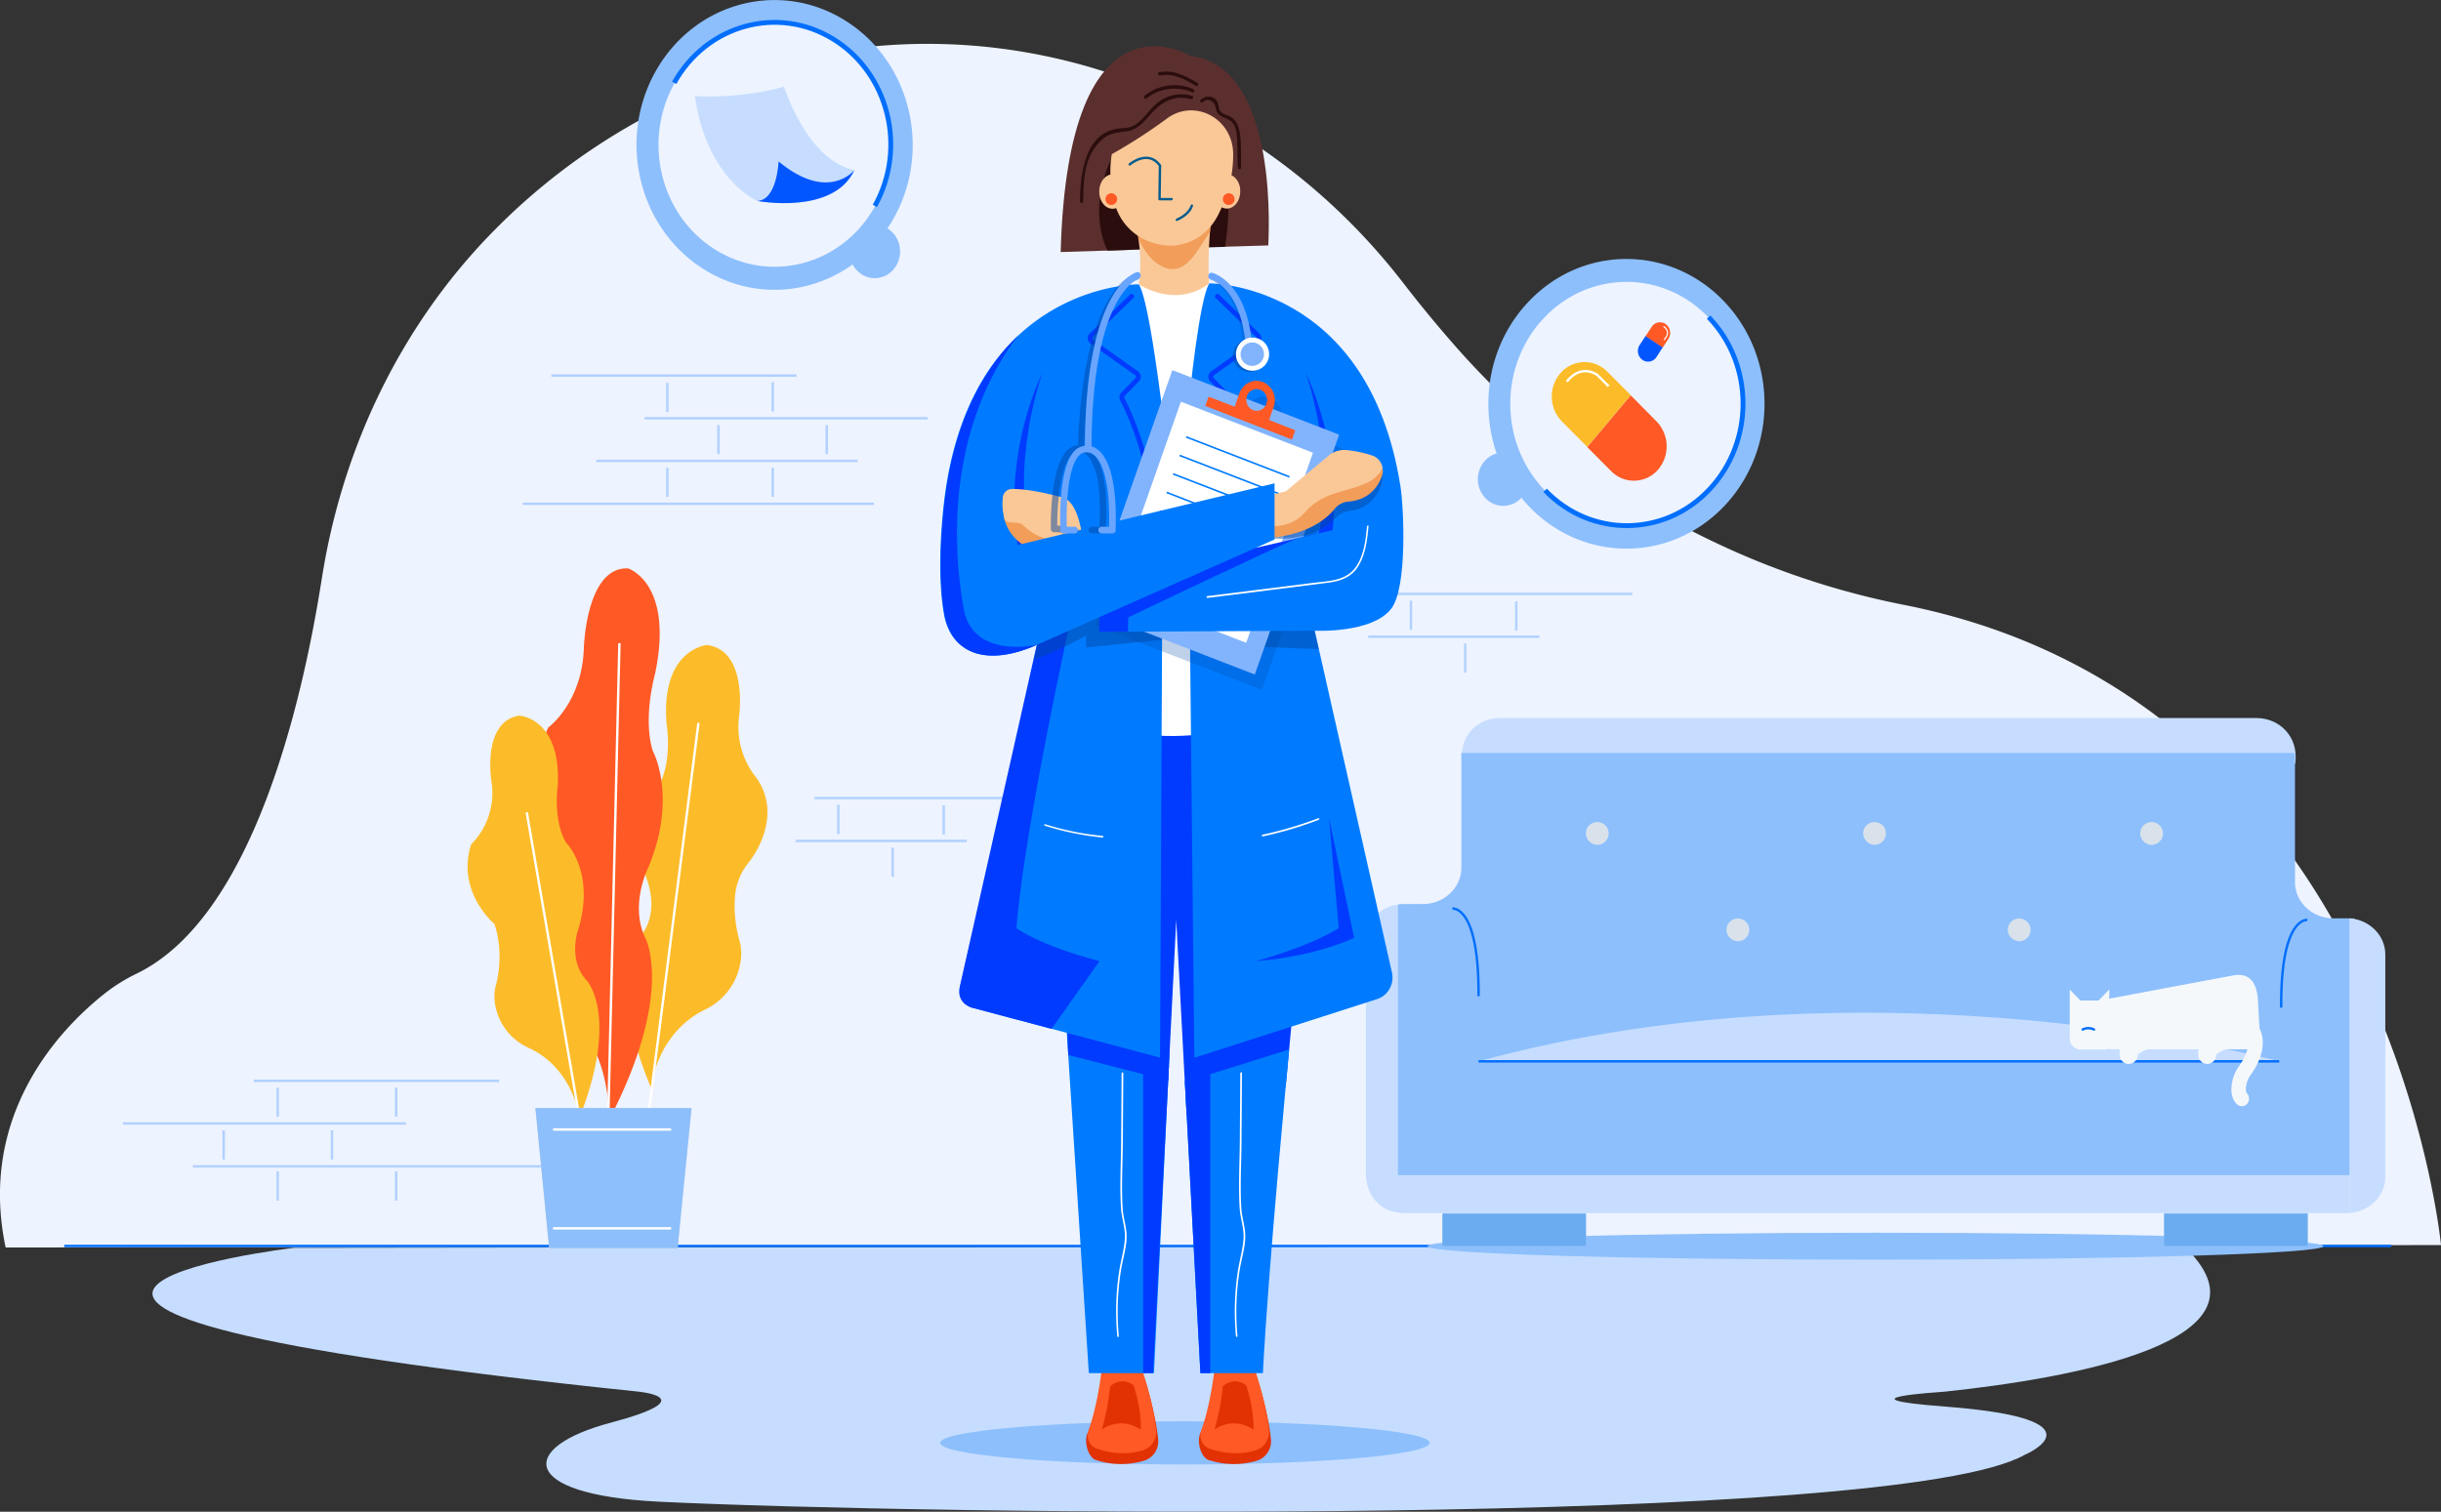 <svg viewBox="0 0 1731.33 1072.54" xmlns="http://www.w3.org/2000/svg"><rect x="0" y="0" width="1731.33" height="1072.54" fill="#333333" stroke="none"/><defs><style>.cls-1{fill:#edf3ff;}.cls-2{fill:#c6ddff;}.cls-10,.cls-13,.cls-15,.cls-23,.cls-25,.cls-29,.cls-3,.cls-5,.cls-9{fill:none;}.cls-10,.cls-3,.cls-5,.cls-9{stroke:#016efc;}.cls-10,.cls-13,.cls-15,.cls-29,.cls-3,.cls-5{stroke-miterlimit:10;}.cls-13,.cls-23,.cls-3,.cls-5,.cls-9{stroke-width:1.71px;}.cls-4{fill:#8dbffc;}.cls-5{opacity:0.25;}.cls-27,.cls-5{isolation:isolate;}.cls-6{fill:#6aacef;}.cls-7{fill:#d9e2eb;}.cls-8{fill:#f4f8fb;}.cls-23,.cls-25,.cls-9{stroke-linecap:round;stroke-linejoin:round;}.cls-10,.cls-25{stroke-width:3.42px;}.cls-11{fill:#fcbc29;}.cls-12{fill:#ff5925;}.cls-13,.cls-15{stroke:#fff;}.cls-14{fill:#0256ff;}.cls-15{stroke-width:0.85px;}.cls-16{fill:#e23203;}.cls-17{fill:#007bff;}.cls-18{fill:#013bff;}.cls-19{fill:#5b2f2e;}.cls-20{fill:#2b0d0d;}.cls-21{fill:#fac897;}.cls-22{fill:#f29d59;}.cls-23{stroke:#035c8e;}.cls-24{fill:#fff;}.cls-25{stroke:#013bff;}.cls-26,.cls-27{opacity:0.5;}.cls-27{fill:#0049a7;}.cls-28{fill:#82b4fd;}.cls-29{stroke:#007bff;stroke-width:1.14px;}.cls-30{fill:#69a5ff;}.cls-31{fill:#ccd5dd;}</style></defs><g id="图层_2"><g id="图层_1-2"><path d="M1731.33,883.35S1694.79,497.12,1350,429.06c-123-24.3-235.6-88.9-320-186-11.52-13.24-23.15-27.29-34.67-42.26C877.94,48.93,681.63-9.11,507.38,60,451.3,82.21,396,116.29,347.06,167c-63.21,65.53-104.25,151-118.73,243C214.28,499.65,179,650.5,97.3,690.58a122.8,122.8,0,0,0-23,14.28C44.52,728.35-16.16,789.49,4,885.07Z" class="cls-1"></path><path d="M208.46,885.31S-136,926.18,451.74,987.22c0,0,49.16,4.14-18.43,22.11-65.84,17.39-65.84,51.13,33.9,56.08,183.26,9,877.64,18.66,968.94-33.28,0,0,59.7-25.34-56.62-34.2-77.91-5.88-4.83-10.14,0-10.6,89.1-9.44,241.85-36,168.88-103.75Z" class="cls-2"></path><path d="M45.62,884H1696" class="cls-3"></path><path d="M840.41,1039c95.88,0,173.6-6.86,173.6-15.32s-77.72-15.32-173.6-15.32-173.59,6.87-173.59,15.32S744.54,1039,840.41,1039Z" class="cls-4"></path><path d="M457.12,296.74H658" class="cls-5"></path><path d="M423,327H608.22" class="cls-5"></path><path d="M370.87,357.43h249" class="cls-5"></path><path d="M391.06,266.46H565" class="cls-5"></path><path d="M473.36,331.87v20.61" class="cls-5"></path><path d="M473.36,271.64v20.61" class="cls-5"></path><path d="M548.09,331.87v20.61" class="cls-5"></path><path d="M548.09,271.18v20.73" class="cls-5"></path><path d="M509.57,301.58v20.61" class="cls-5"></path><path d="M586.38,301.58v20.61" class="cls-5"></path><path d="M685.69,596.61H564.33" class="cls-5"></path><path d="M751.64,566.21H577.71" class="cls-5"></path><path d="M669.34,571.39v20.73" class="cls-5"></path><path d="M594.61,571v20.73" class="cls-5"></path><path d="M633.13,601.45v20.61" class="cls-5"></path><path d="M1091.82,451.74H970.45" class="cls-5"></path><path d="M1157.76,421.34H983.83" class="cls-5"></path><path d="M1075.46,426.64v20.61" class="cls-5"></path><path d="M1000.73,426.18v20.73" class="cls-5"></path><path d="M1039.25,456.58v20.61" class="cls-5"></path><path d="M1330.15,893.71c175.51,0,317.79-4.28,317.79-9.56s-142.28-9.56-317.79-9.56-317.78,4.28-317.78,9.56S1154.65,893.71,1330.15,893.71Z" class="cls-4"></path><path d="M1124.84,860.66H1023.12v22.69h101.72Z" class="cls-4"></path><path d="M1124.84,861.24H1023.12v22.68h101.72Z" class="cls-6"></path><path d="M1636.75,860.66H1535v22.69h101.73Z" class="cls-4"></path><path d="M1636.75,861.24H1535v22.68h101.73Z" class="cls-6"></path><path d="M1628,541.45c2.51-19.81-12.29-32-27.33-32H1064.05c-15.14,0-29,10.94-27.32,32v.35H1628Z" class="cls-2"></path><path d="M968.8,667.08V834.87c1.32,17.15,14.27,25.79,25.46,25.45V641.64C981.53,641.64,968.8,651.77,968.8,667.08Z" class="cls-2"></path><path d="M991.74,814.83v45.49a27.09,27.09,0,0,0,4.38.34h668.39a10.56,10.56,0,0,0,1.86-.11V814.83Z" class="cls-2"></path><path d="M1670,651.65c-.65,0-5-.11-5.7-.11h-9.22c-15.14,0-27.32-11.52-27.32-25.8V534.2H1036.51v81.41c0,14.28-12.29,25.79-27.33,25.79H995.91a27.11,27.11,0,0,0-4.39.35v192H1670Z" class="cls-4"></path><path d="M1666.37,651.54v209c14.27-.92,25.46-12.09,25.46-25.68V677.22C1691.83,663.63,1680.64,652.46,1666.37,651.54Z" class="cls-2"></path><path d="M1048.69,753h567.86S1332.68,675.38,1048.69,753Z" class="cls-2"></path><path d="M1048.69,753h567.86" class="cls-3"></path><path d="M1030.14,644.63s19-2.88,18.55,62.18" class="cls-3"></path><path d="M1636.53,652.69s-19-2.88-18.55,62.18" class="cls-3"></path><path d="M1133.3,599.37a8.07,8.07,0,1,0-8.46-8.06A8.26,8.26,0,0,0,1133.3,599.37Z" class="cls-7"></path><path d="M1329.93,599.37a8.07,8.07,0,1,0-8.44-8.06A8.27,8.27,0,0,0,1329.93,599.37Z" class="cls-7"></path><path d="M1233,667.78a8.07,8.07,0,1,0-8.45-8.06A8.27,8.27,0,0,0,1233,667.78Z" class="cls-7"></path><path d="M1526.46,599.37a8.07,8.07,0,1,0-8.45-8.06A8.26,8.26,0,0,0,1526.46,599.37Z" class="cls-7"></path><path d="M1432.54,667.78a8.07,8.07,0,1,0-8.46-8.06A8.26,8.26,0,0,0,1432.54,667.78Z" class="cls-7"></path><path d="M1596.25,762.78c7.35-10.37,10-20,8-28.67a23.27,23.27,0,0,0-1.65-4.61l-1.09-19c-.65-16.12-8.12-20-17.12-18.54,0,0-88,16.47-88.33,16.58V702l-7.58,7.83h-12.94L1468,702v34.66a7.79,7.79,0,0,0,7.58,7.94h17.56a6,6,0,0,0,2.51-.46,10.41,10.41,0,0,0,2.64.35h5.37a13,13,0,0,0-.21,4.61,6.5,6.5,0,0,0,6.37,5.75,3,3,0,0,0,1-.11,6.62,6.62,0,0,0,5.49-6.68,21.65,21.65,0,0,1,6.91-3.57h36.22a12.32,12.32,0,0,0-.22,4.61,6.49,6.49,0,0,0,6.36,5.75,3.08,3.08,0,0,0,1-.11A6.61,6.61,0,0,0,1572,748a22,22,0,0,1,6.91-3.57h15.15a38.82,38.82,0,0,1-5.93,11.86,29,29,0,0,0-5,11.75c-1.54,8.52,1.09,13.12,3.5,15.43a5,5,0,0,0,3.41,1.38,5.19,5.19,0,0,0,3.83-1.73,5.62,5.62,0,0,0-.32-7.6c-.55-.46-.88-2.42-.33-5.53A17.24,17.24,0,0,1,1596.25,762.78Z" class="cls-8"></path><path d="M1477.2,730.42a9,9,0,0,1,8,0" class="cls-9"></path><path d="M1223.16,214.18c-38.07-40.31-100.08-40.65-138.48-.69-28.09,29.13-35.77,71.62-23.15,108.24a17.25,17.25,0,0,0-8,4.84,19.56,19.56,0,0,0-.12,26.71,17.41,17.41,0,0,0,25.46.12l.22-.23c1.54,2,3.29,3.8,4.94,5.64,38.08,40.31,100.08,40.65,138.49.69S1261.24,254.48,1223.16,214.18Z" class="cls-4"></path><path d="M1211.59,347.9c32.34-33.6,32.6-88.36.58-122.3s-84.2-34.21-116.55-.6-32.6,88.36-.58,122.3S1179.25,381.51,1211.59,347.9Z" class="cls-1"></path><path d="M1095.88,347.87c32.36,33.63,84.49,33.4,116.52-.57s31.84-88.67-.54-122.3" class="cls-10"></path><path d="M465.35,50c-27.76,48.71-12.62,111.81,33.8,141,33.9,21.3,75.05,18.54,105.56-3.34a19.35,19.35,0,0,0,6.47,7c8.56,5.41,19.64,2.42,24.69-6.56s2.31-20.62-6.25-25.91c-.11,0-.11-.12-.22-.12,1.42-2.07,2.74-4.26,4.06-6.45,27.76-48.71,12.62-111.81-33.8-140.95S493.22,1.25,465.35,50Z" class="cls-4"></path><path d="M620.14,147.22c23.37-41,10.66-94.1-28.4-118.62s-89.66-11.19-113,29.8S468.05,152.49,507.11,177,596.77,188.2,620.14,147.22Z" class="cls-1"></path><path d="M620.51,146.12c23-41.23,9.77-94.2-29.52-118.38s-89.76-10.25-112.8,31" class="cls-10"></path><path d="M287.91,797.09H87.21" class="cls-5"></path><path d="M404,827.5H136.81" class="cls-5"></path><path d="M354,766.81H180" class="cls-5"></path><path d="M196.94,771.65v20.61" class="cls-5"></path><path d="M281,771.65v20.61" class="cls-5"></path><path d="M196.94,831.07v20.72" class="cls-5"></path><path d="M281,831.07v20.72" class="cls-5"></path><path d="M235.46,801.93v20.73" class="cls-5"></path><path d="M158.65,801.93v20.73" class="cls-5"></path><path d="M1140,263.69a22.58,22.58,0,0,0-32.92.7,25.36,25.36,0,0,0,.67,34.54l18.1,18.2,30.83-36.74Z" class="cls-11"></path><path d="M1175.65,333.59a25.37,25.37,0,0,0-.66-34.54l-18.33-18.54-30.83,36.73,16.9,17A22.58,22.58,0,0,0,1175.65,333.59Z" class="cls-12"></path><path d="M1141,274.06l-8-7.95s-11-8.75-21.73,4.61" class="cls-13"></path><path d="M1183.33,240.43a7.8,7.8,0,0,0-1.87-10.48,7,7,0,0,0-10,2l-4.39,6.68,12.18,8.06Z" class="cls-12"></path><path d="M1164.89,255.29a7,7,0,0,0,10-2l4.4-6.79-12.18-8.06-4.07,6.21A7.82,7.82,0,0,0,1164.89,255.29Z" class="cls-14"></path><path d="M1180.37,241.24l1.86-3s2-3.92-2.42-6.68" class="cls-15"></path><path d="M492.89,68.16s31.39,2.42,63.21-6.68c0,0,16.13,52.28,49.93,59.19,0,0-10,29.48-68.92,21.88C537.11,142.55,501.12,127.24,492.89,68.16Z" class="cls-2"></path><path d="M606,120.67s-18.22,23.26-53.77-6.1c0,0-1,27.4-15.15,28C537.11,142.55,591.1,152.91,606,120.67Z" class="cls-14"></path><path d="M781.71,965.22s1.31,28.68-10.1,51c-3.18,6.22.11,17.62,5.49,19.57a57.11,57.11,0,0,0,34.67.46,14.4,14.4,0,0,0,9.66-15.2c-1.21-11.51-4.83-31.78-15.91-60.11Z" class="cls-16"></path><path d="M782.48,961.65s-2.31,30.52-10.43,53.09c-1.86,5.3.66,11.29,5.82,13,8,2.77,20.08,5.19,33,1.15a13.54,13.54,0,0,0,9.1-14.39c-1.09-10.83-4.6-30.06-15-56.89Z" class="cls-12"></path><path d="M781.49,1014.27s12.4-9.89,27.65,0c0,0,.88-13.12-5.16-31.43,0,0-7.46-6.79-16.57.69A169,169,0,0,1,781.49,1014.27Z" class="cls-16"></path><path d="M861.7,965.22s1.32,28.68-10.09,51c-3.18,6.22.11,17.62,5.48,19.57a57.14,57.14,0,0,0,34.68.46,14.42,14.42,0,0,0,9.66-15.2c-1.21-11.51-4.83-31.78-15.92-60.11Z" class="cls-16"></path><path d="M862.47,961.65s-2.3,30.52-10.42,53.09c-1.87,5.3.65,11.29,5.81,13,8,2.77,20.08,5.19,33,1.15a13.53,13.53,0,0,0,9.11-14.39c-1.1-10.83-4.61-30.06-15-56.89Z" class="cls-12"></path><path d="M861.37,1014.27s12.4-9.89,27.66,0c0,0,.87-13.12-5.16-31.43,0,0-7.46-6.79-16.57.69A158.87,158.87,0,0,1,861.37,1014.27Z" class="cls-16"></path><path d="M772.27,974.2h46.2l11.19-229.62-73.3-16.35Z" class="cls-17"></path><path d="M747.14,497.58,757.68,748.5l70.88,18.19,5.71-114.12,7.35,139,70.23-20.27,25.79-275.68Z" class="cls-18"></path><path d="M840.41,767.73l11,206.47h44.33c3.95-77.26,18.65-229.62,18.65-229.62Z" class="cls-17"></path><path d="M840.41,766.69l11,207.51h7V761.28Z" class="cls-18"></path><path d="M829.11,756.33,817.81,974.2h-7V752.88Z" class="cls-18"></path><path d="M844.37,39.72s-86.8-53.78-92.07,139.1l46.85-1.49c16-23.49,21.18-36.39-.43-63.45,24-9,36.76-14.51,59.69,0-11.08,28.33-1.32,46.4,7.68,61.26l33.47-1C899.34,174,908.89,47.09,844.37,39.72Z" class="cls-19"></path><path d="M867.85,108.93c-22.94-14.51-53.88-9-77.8,0-10.87,20.72-14.6,47.21-4.61,68.86l83.4-2.65A186.22,186.22,0,0,0,867.85,108.93Z" class="cls-20"></path><path d="M829,148.65c-8.78,2.42-19.64,7.26-21.62,20.62a107.13,107.13,0,0,1-.76,38.57s30.94,25.68,51.13,0a302.62,302.62,0,0,1,.44-43.29C849.52,145.43,829,148.65,829,148.65Z" class="cls-21"></path><path d="M796,137.37s8.12,11.86,11.41,31.9c4.06,8.4,9,16.23,17.34,20,16.46,7.37,24.25-11.86,33.58-24.87,1-11.29,2.74-23.15,5.93-33.86C864.12,130.69,821.54,94.88,796,137.37Z" class="cls-22"></path><path d="M873.44,124.36a86.06,86.06,0,0,0,1.21-14.74c.11-25.45-27.32-40.19-47.07-25.45a380.8,380.8,0,0,1-39,25.22,70.94,70.94,0,0,0-1,14.5c-4.5.93-7.9,6-7.9,12,0,6.8,4.17,12.21,9.44,12.21a6.24,6.24,0,0,0,2.52-.46,40,40,0,0,0,21.62,23c11.63,4.95,21.51,4.26,29.08,1.5,9.55-3.34,17.23-10.71,21.84-20,.87-1.73,1.64-3.46,2.41-5.07a8,8,0,0,0,3.62.92c5.16,0,9.44-5.41,9.44-12.2C879.81,130.57,877.17,126.08,873.44,124.36Z" class="cls-21"></path><path d="M801.24,116.64s13-11,21.51.81l-.33,23.83H831" class="cls-23"></path><path d="M834.71,155.91s8.56-3.34,10.64-10" class="cls-23"></path><path d="M788.07,145.43a4.15,4.15,0,1,0-4-4.15A4.06,4.06,0,0,0,788.07,145.43Z" class="cls-12"></path><path d="M871.36,145.43a4.15,4.15,0,1,0-4-4.15A4.06,4.06,0,0,0,871.36,145.43Z" class="cls-12"></path><path d="M806.62,201.05s26.44,18.66,51.13,0l68.91,110.43L905.71,506.21s-72.43,35.93-143.1,0L747.47,314.94Z" class="cls-24"></path><path d="M842.5,292.94c1.21-12.32,8.23-81.41,15.25-91.89,0,0,112.81-.69,135.52,143.83,2.42,15.08,5.05,71.86-6.47,86.94-13.61,17.74-54.32,15.66-54.32,15.66l54.65,241.83c2.19,8.29-2.42,16.93-10.21,19.46L847.11,750.46l-4.72-453.72C842.39,295.36,842.39,294.21,842.5,292.94Z" class="cls-17"></path><path d="M824.39,290.53c-2.3-17-10.09-79-16.68-88.79,0,0-113.79-1.27-136.61,143.14-2.42,15.08-7.25,59.42-1.54,91.09,4.83,26.83,29.63,38,67.27,21L681,699.9a12.54,12.54,0,0,0,8.56,15l133.22,35.47,2.19-451.29A75.31,75.31,0,0,0,824.39,290.53Z" class="cls-17"></path><path d="M683.5,431.82C671.43,363.3,681.63,291,722.23,237.9c-22.27,21.19-42.46,54.47-50.8,107C669,360,664.18,404.3,669.89,436c4.83,26.6,28.42,38,65.4,21.53C735.4,457.5,689.86,468,683.5,431.82Z" class="cls-18"></path><path d="M802.67,210.26l-28.53,27.52a3,3,0,0,0,.33,4.61l31.71,22.46a3.07,3.07,0,0,1,.44,4.49l-10.1,10.36a3.09,3.09,0,0,0-.55,3.46c4.28,8.29,20.52,42.49,22.06,82.22" class="cls-25"></path><path d="M863.46,210.26,892,237.78a3,3,0,0,1-.33,4.61L860,264.85a3.06,3.06,0,0,0-.44,4.49L869.6,279.7a3.09,3.09,0,0,1,.55,3.46c-4.28,8.29-20.52,42.49-22,82.22" class="cls-25"></path><path d="M761,431.82S726.29,588,720.92,658.56c0,0,15.91,12,58.92,23.38l-34,48-56.52-15s-11.3-2.88-8.56-15L739.9,437.35Z" class="cls-18"></path><g class="cls-26"><path d="M954.85,319.35,836.56,273.57,776.77,443.73l118.29,45.78Z" class="cls-27"></path><path d="M936.31,332.18l-93.68-36.26L795.24,430.76,888.93,467Z" class="cls-27"></path><path d="M905.16,309.07l3.29-9.45a13.86,13.86,0,0,0-7.68-17.5c-6.7-2.65-14.16,1-16.68,8.06l-3.29,9.44-18.55-7.14-2.3,6.57,61.45,23.83,2.3-6.56Zm-11.42-7.14a7.89,7.89,0,0,1-4.38-9.91,7.3,7.3,0,0,1,9.43-4.6,7.88,7.88,0,0,1,4.39,9.9A7.24,7.24,0,0,1,893.74,301.93Z" class="cls-27"></path></g><path d="M824.17,453.93l-53.76,5.41-.11-8.17S743.41,465,733.21,468l5.59-25,84.83-14.51Z" class="cls-27"></path><path d="M844,456.93l91.4,3.68-8.78-38.35L844,434.7Z" class="cls-27"></path><path d="M943.67,386.68s12.18-57-17.66-122.75c0,0,23.7,66.9,7.57,120.56Z" class="cls-18"></path><path d="M949.8,308.39,831.51,262.61l-59.8,170.16L890,478.55Z" class="cls-28"></path><path d="M931.26,321.21,837.57,285,790.19,419.79l93.69,36.26Z" class="cls-24"></path><path d="M900.11,298l3.29-9.44a13.86,13.86,0,0,0-7.68-17.51c-6.69-2.64-14.16,1-16.68,8.07l-3.29,9.44-18.55-7.14L854.9,288l61.45,23.84,2.3-6.56Zm-11.3-7a7.89,7.89,0,0,1-4.39-9.91,7.26,7.26,0,0,1,9.43-4.6,7.88,7.88,0,0,1,4.39,9.9A7.23,7.23,0,0,1,888.81,291Z" class="cls-12"></path><path d="M841.29,310l73.3,28.33" class="cls-29"></path><path d="M836.68,323.11,910,351.44" class="cls-29"></path><path d="M832.08,336.24l73.3,28.33" class="cls-29"></path><path d="M827.47,349.37l73.3,28.44" class="cls-29"></path><path d="M822.86,362.5l73.3,28.44" class="cls-29"></path><path d="M818.25,375.74l73.3,28.33" class="cls-29"></path><path d="M813.53,388.87l73.41,28.33" class="cls-29"></path><path d="M808.92,402l73.3,28.32" class="cls-29"></path><g class="cls-26"><path d="M883.21,244.58a2.3,2.3,0,0,1-2.19-2.19c-2.75-37.31-21.95-43.64-22.17-43.76a2.44,2.44,0,0,1-1.54-3,2.29,2.29,0,0,1,2.86-1.61c.87.23,22.27,7.48,25.34,47.9a2.36,2.36,0,0,1-2.08,2.53C883.43,244.58,883.32,244.58,883.21,244.58Z" class="cls-27"></path></g><path d="M885.4,242.62a2.3,2.3,0,0,1-2.3-2.07c-4.72-37.08-24.14-42.38-24.36-42.38a2.38,2.38,0,0,1-1.65-2.88,2.27,2.27,0,0,1,2.75-1.73c.88.23,22.71,6.11,27.76,46.41a2.25,2.25,0,0,1-2,2.65Z" class="cls-30"></path><path d="M885.73,263.93a11.76,11.76,0,1,0-11.19-11.75A11.48,11.48,0,0,0,885.73,263.93Z" class="cls-27"></path><path d="M887.82,263a11.76,11.76,0,1,0-11.19-11.74A11.48,11.48,0,0,0,887.82,263Z" class="cls-24"></path><path d="M887.82,259.55a8.3,8.3,0,1,0-7.9-8.29A8.1,8.1,0,0,0,887.82,259.55Z" class="cls-28"></path><path d="M811.34,439.08,935,378.5,779.84,414.09l-.22,34.08,31.5-.11Z" class="cls-18"></path><path d="M960.46,372.63,920,382c-13.72,5.3-119.72,56-119.72,56L800,448.17l132.56-.69Z" class="cls-17"></path><path d="M721.79,386.68s-12.18-57,17.67-122.75c0,0-23.7,66.9-7.57,120.56Z" class="cls-18"></path><path d="M758.33,365.38c-3.62.92-5.59,2.18-10,5.87-7,4.72-10.54,3.8-19-3.8-7.24-7.25-6.8.81-14.26-5.07-2.3-1.95-4-.34-2.63,6.34,2.19,7.37,7,15.08,17.33,20.26a75,75,0,0,0,38.08-5.06,71.93,71.93,0,0,0-1.1-8.06C765.25,369.29,761.3,364.46,758.33,365.38Z" class="cls-22"></path><path d="M928.2,368.26C941.92,352.94,957,355.59,972.42,347c3.51-2.42,6.15-11.28,8.23-14.74a11,11,0,0,0-7.13-9,86.65,86.65,0,0,0-18.11-3.92,17.31,17.31,0,0,0-13.16,4L912,348.56l-22.6,5.88,5.7,23.26C906.69,379.2,920.08,378,928.2,368.26Z" class="cls-21"></path><path d="M972.2,347.53c-15.36,9-32.7,7.48-46,23-8,9.9-18.32,4.95-30.61,10.59,0,0,31.16,6.57,51-13,2.85-2.76,6-5.18,9.87-5.53,14.49-1.61,20.63-10.82,23.26-18.54a28.5,28.5,0,0,0,1-9.09C978.79,338.55,975.61,345,972.2,347.53Z" class="cls-27"></path><path d="M972.53,341c-15.47,8.64-32.81,6.68-46.52,22-8.23,9.79-19.32,11.28-30.84,9.9l2.74,8.87c29.19-1.84,42.91-13.59,48.62-20.61a14,14,0,0,1,10-5.3c14.49-1.27,20.85-10.37,23.59-18a10.3,10.3,0,0,0,.55-5.41A29.13,29.13,0,0,1,972.53,341Z" class="cls-22"></path><path d="M753.62,352.94s-22.06-6.33-36.11-6a6.55,6.55,0,0,0-6.25,6.11,40.57,40.57,0,0,0,1.32,15.66c.32.34.76.69,1.09,1,3.62,2,9.11,0,11.85,2.88,6.37,5.76,13.72,10.48,21.84,9.56,3.62-.92,6.37-4.84,10-5.76a23.64,23.64,0,0,1,9.43-.46C765.25,367.45,761.63,355.13,753.62,352.94Z" class="cls-21"></path><path d="M721.79,386.68,904,342.92v39.85L735.4,457.5Z" class="cls-17"></path><path d="M808,195.87a2.25,2.25,0,0,0-2.74-1.73c-1.54.35-36.65,10.36-40.71,121.84a11.42,11.42,0,0,0-7.46,3.33c-12.62,12-11.74,54.24-11.74,56a2.25,2.25,0,0,0,2.19,2.3l7.79.23a2.36,2.36,0,0,0,.11-4.72l-5.59-.23c0-13,1.64-41.91,10.31-50.09A7.22,7.22,0,0,1,766,320.7h.11c.21,0,.32.11.54.11H767a8.56,8.56,0,0,1,4.72,3c3.84,4.26,10,16.35,8,50.09l-5.26-.23a2.36,2.36,0,0,0-.11,4.72l7.46.23a2.25,2.25,0,0,0,2.3-2.19c2.42-36-3.84-50.55-9.44-56.42a13.23,13.23,0,0,0-5.7-3.69c2-56,12-85,20.08-99.49,8.67-15.67,17-18.08,17.12-18.2A2.11,2.11,0,0,0,808,195.87Z" class="cls-27"></path><path d="M809,194.83a2.26,2.26,0,0,0-2.74-1.73c-1.54.46-36.32,11.63-36.76,123.22a11.45,11.45,0,0,0-7.35,3.57c-12.19,12.32-10.1,54.58-10,56.31a2.42,2.42,0,0,0,2.3,2.3h7.79a2.37,2.37,0,0,0,2.31-2.41,2.31,2.31,0,0,0-2.31-2.42h-5.59c-.44-13,.33-41.92,8.67-50.44a7.13,7.13,0,0,1,5.81-2.3h.11c.22,0,.33.11.55.11h.33a9,9,0,0,1,4.83,2.77c4.06,4,10.53,16,9.66,49.86h-5.27a2.38,2.38,0,0,0-2.31,2.42,2.3,2.3,0,0,0,2.31,2.41H789a2.42,2.42,0,0,0,2.3-2.3c1.21-36-5.48-50.32-11.3-56a14.82,14.82,0,0,0-5.81-3.57c.22-56,9.21-85.33,16.89-100.19,8.23-15.89,16.35-18.65,16.57-18.77A2.39,2.39,0,0,0,809,194.83Z" class="cls-30"></path><path d="M942.68,580.6l17.78,84.76s-26.77,13.24-69.9,16.58c0,0,35-9,58.93-23.38Z" class="cls-18"></path><path d="M879.7,761.4c-.11,15.89-.22,31.78-.33,47.79s-1.1,32.12-.11,48c.44,7.25,3.18,14.16,2.74,21.53-.55,8.06-3,16-4.17,24.07a188.34,188.34,0,0,0-1.2,45.14c.11.81,1.2.81,1.09,0a186,186,0,0,1,1.65-47.44c1.21-7.14,3.4-14.28,3.84-21.65s-2.3-14.17-2.74-21.54c-1-15.54,0-31.44.11-47.1l.33-48.71A.61.61,0,1,0,879.7,761.4Z" class="cls-24"></path><path d="M795.53,761.4c-.11,15.89-.22,31.78-.33,47.79s-1.09,32.12-.11,48c.44,7.25,3.19,14.16,2.75,21.53-.55,8.06-3,16-4.17,24.07A187.83,187.83,0,0,0,792.46,948c.11.81,1.21.81,1.1,0a185.51,185.51,0,0,1,1.64-47.44c1.21-7.14,3.41-14.28,3.85-21.65s-2.31-14.17-2.75-21.54c-1-15.54,0-31.44.11-47.1l.33-48.71A.61.61,0,1,0,795.53,761.4Z" class="cls-24"></path><path d="M856.33,424.22c28.64-3.57,57.17-7.14,85.81-10.82,9-1.15,16.79-3.92,21.72-12.44,4.72-8.18,5.93-18.08,6.81-27.52.11-.81-1.1-.81-1.1,0-.88,9.44-2.09,19.81-7.24,27.87-7,10.94-19.53,10.82-30.84,12.2-25,3.11-50,6.34-75.16,9.44C855.56,423.07,855.56,424.34,856.33,424.22Z" class="cls-24"></path><path d="M741,585.78a199.29,199.29,0,0,0,41,8.41c.76.12.76-1.15,0-1.15a192.08,192.08,0,0,1-40.82-8.29C740.67,584.4,740.34,585.55,741,585.78Z" class="cls-24"></path><path d="M895.72,593.39a265.82,265.82,0,0,0,39.61-11.75c.66-.23.44-1.38-.33-1.15a265.78,265.78,0,0,1-39.61,11.74C894.73,592.35,895.06,593.5,895.72,593.39Z" class="cls-24"></path><path d="M845.46,68a26.83,26.83,0,0,0-25.9,6.11c-3.73,3.45-6.69,7.6-10.2,11A20.85,20.85,0,0,1,802.12,90c-3.18,1-6.59.81-9.88,1.38-22.71,3.69-26.11,32-26.22,51.36a1.15,1.15,0,0,0,2.3,0c.11-11.51.33-24,5.93-34.2a31,31,0,0,1,9.43-11.06c4.94-3.45,10-3.45,15.69-4.37,7.47-1.15,12.29-6.91,17.12-12.44,7.57-8.63,16.9-13.59,28.2-10.25C846.34,70.69,846.89,68.39,845.46,68Z" class="cls-20"></path><path d="M846.34,63.21A33.52,33.52,0,0,0,812,67.81c-1.2.93,0,3,1.1,2.08a31.89,31.89,0,0,1,32.59-4.38C847,66.09,847.66,63.78,846.34,63.21Z" class="cls-20"></path><path d="M849.3,58.83c-8.45-4.95-17.22-9.56-27.1-7.6-1.43.23-.88,2.65.66,2.31,9.22-1.85,17.55,2.76,25.34,7.37A1.18,1.18,0,0,0,849.3,58.83Z" class="cls-20"></path><path d="M853.14,72.42c2.31-2,4.61-2,6.81-.11,1.86,1.49,1.64,2,2.41,4.6.44,1.5.55,2.53,1.54,3.69,2.19,2.64,6,3,8.67,5,4.39,3.11,4.71,9.44,4.93,14.51.22,6.33.22,12.55.44,18.88a1.16,1.16,0,0,0,2.31,0c-.11-7.83.22-16-.77-23.83-.66-5-2.31-9.68-6.58-12.21-2.53-1.5-6.15-1.84-7.69-4.61-1.42-2.41-.54-5-2.52-7.25-3.07-3.57-7.68-3.11-11-.35A1.12,1.12,0,1,0,853.14,72.42Z" class="cls-20"></path><path d="M461.73,771.65s3.73-38.7,38.62-55.51A45,45,0,0,0,525,683.9a37.26,37.26,0,0,0-.11-15.2,89.59,89.59,0,0,1-3.51-33.51,43.27,43.27,0,0,1,9.11-22.57c5.49-7,13-19.12,13.83-34.67a41.46,41.46,0,0,0-8.78-27.29,57.77,57.77,0,0,1-11.2-43.41s6.15-45.72-22.82-49.63c0,0-32.92,2.65-28.75,55.85,0,0,4.5,26.25-5.6,44,0,0-21.83,22.68-8.45,66.21,0,0,10.1,24.3-5.26,41.46C453.61,665.13,428.81,693,461.73,771.65Z" class="cls-11"></path><path d="M431.77,795s3.62-59-40.93-84.06c0,0-12.95-31.32-4.83-54.82,0,0,12.51-28.09,8.78-60.34,0,0-25-37.77-6-79.57,0,0,24.37-17.5,25.35-57.12,0,0,1.65-57.11,31.28-55.85,0,0,32.59,10.14,19.31,74.28,0,0-9,31.21-1.87,54.93,0,0,18,32.24-2.85,82.56,0,0-14.26,27.64-1.75,51.59C458.11,666.74,478.19,705.89,431.77,795Z" class="cls-12"></path><path d="M439.34,456.35,430.78,820.7" class="cls-13"></path><path d="M495.41,512.89,456.68,816.44" class="cls-13"></path><path d="M411,793s-4.17-35.12-36.21-49.63a41.21,41.21,0,0,1-23.26-28.91,32.51,32.51,0,0,1-.22-13.82s7.13-22.45-.66-45.14c0,0-27.33-22.91-16.46-56.42a52,52,0,0,0,14.26-45.6S341.9,512,368.23,507.71c0,0,30.07,1.61,27.33,50.21,0,0-3.51,24.06,6,40,0,0,20.41,20.15,9,60.11,0,0-8.67,22.45,5.6,37.65C416.3,695.76,439.34,720.52,411,793Z" class="cls-11"></path><path d="M373.61,576.34,411,793" class="cls-13"></path><path d="M480.6,885.53H389.52l-9.76-99.37H490.48Z" class="cls-31"></path><path d="M480.6,885.53H389.52l-9.76-99.37H490.48Z" class="cls-4"></path><path d="M392.27,801.36H476" class="cls-13"></path><path d="M392.27,871.49H476" class="cls-13"></path></g></g></svg>
